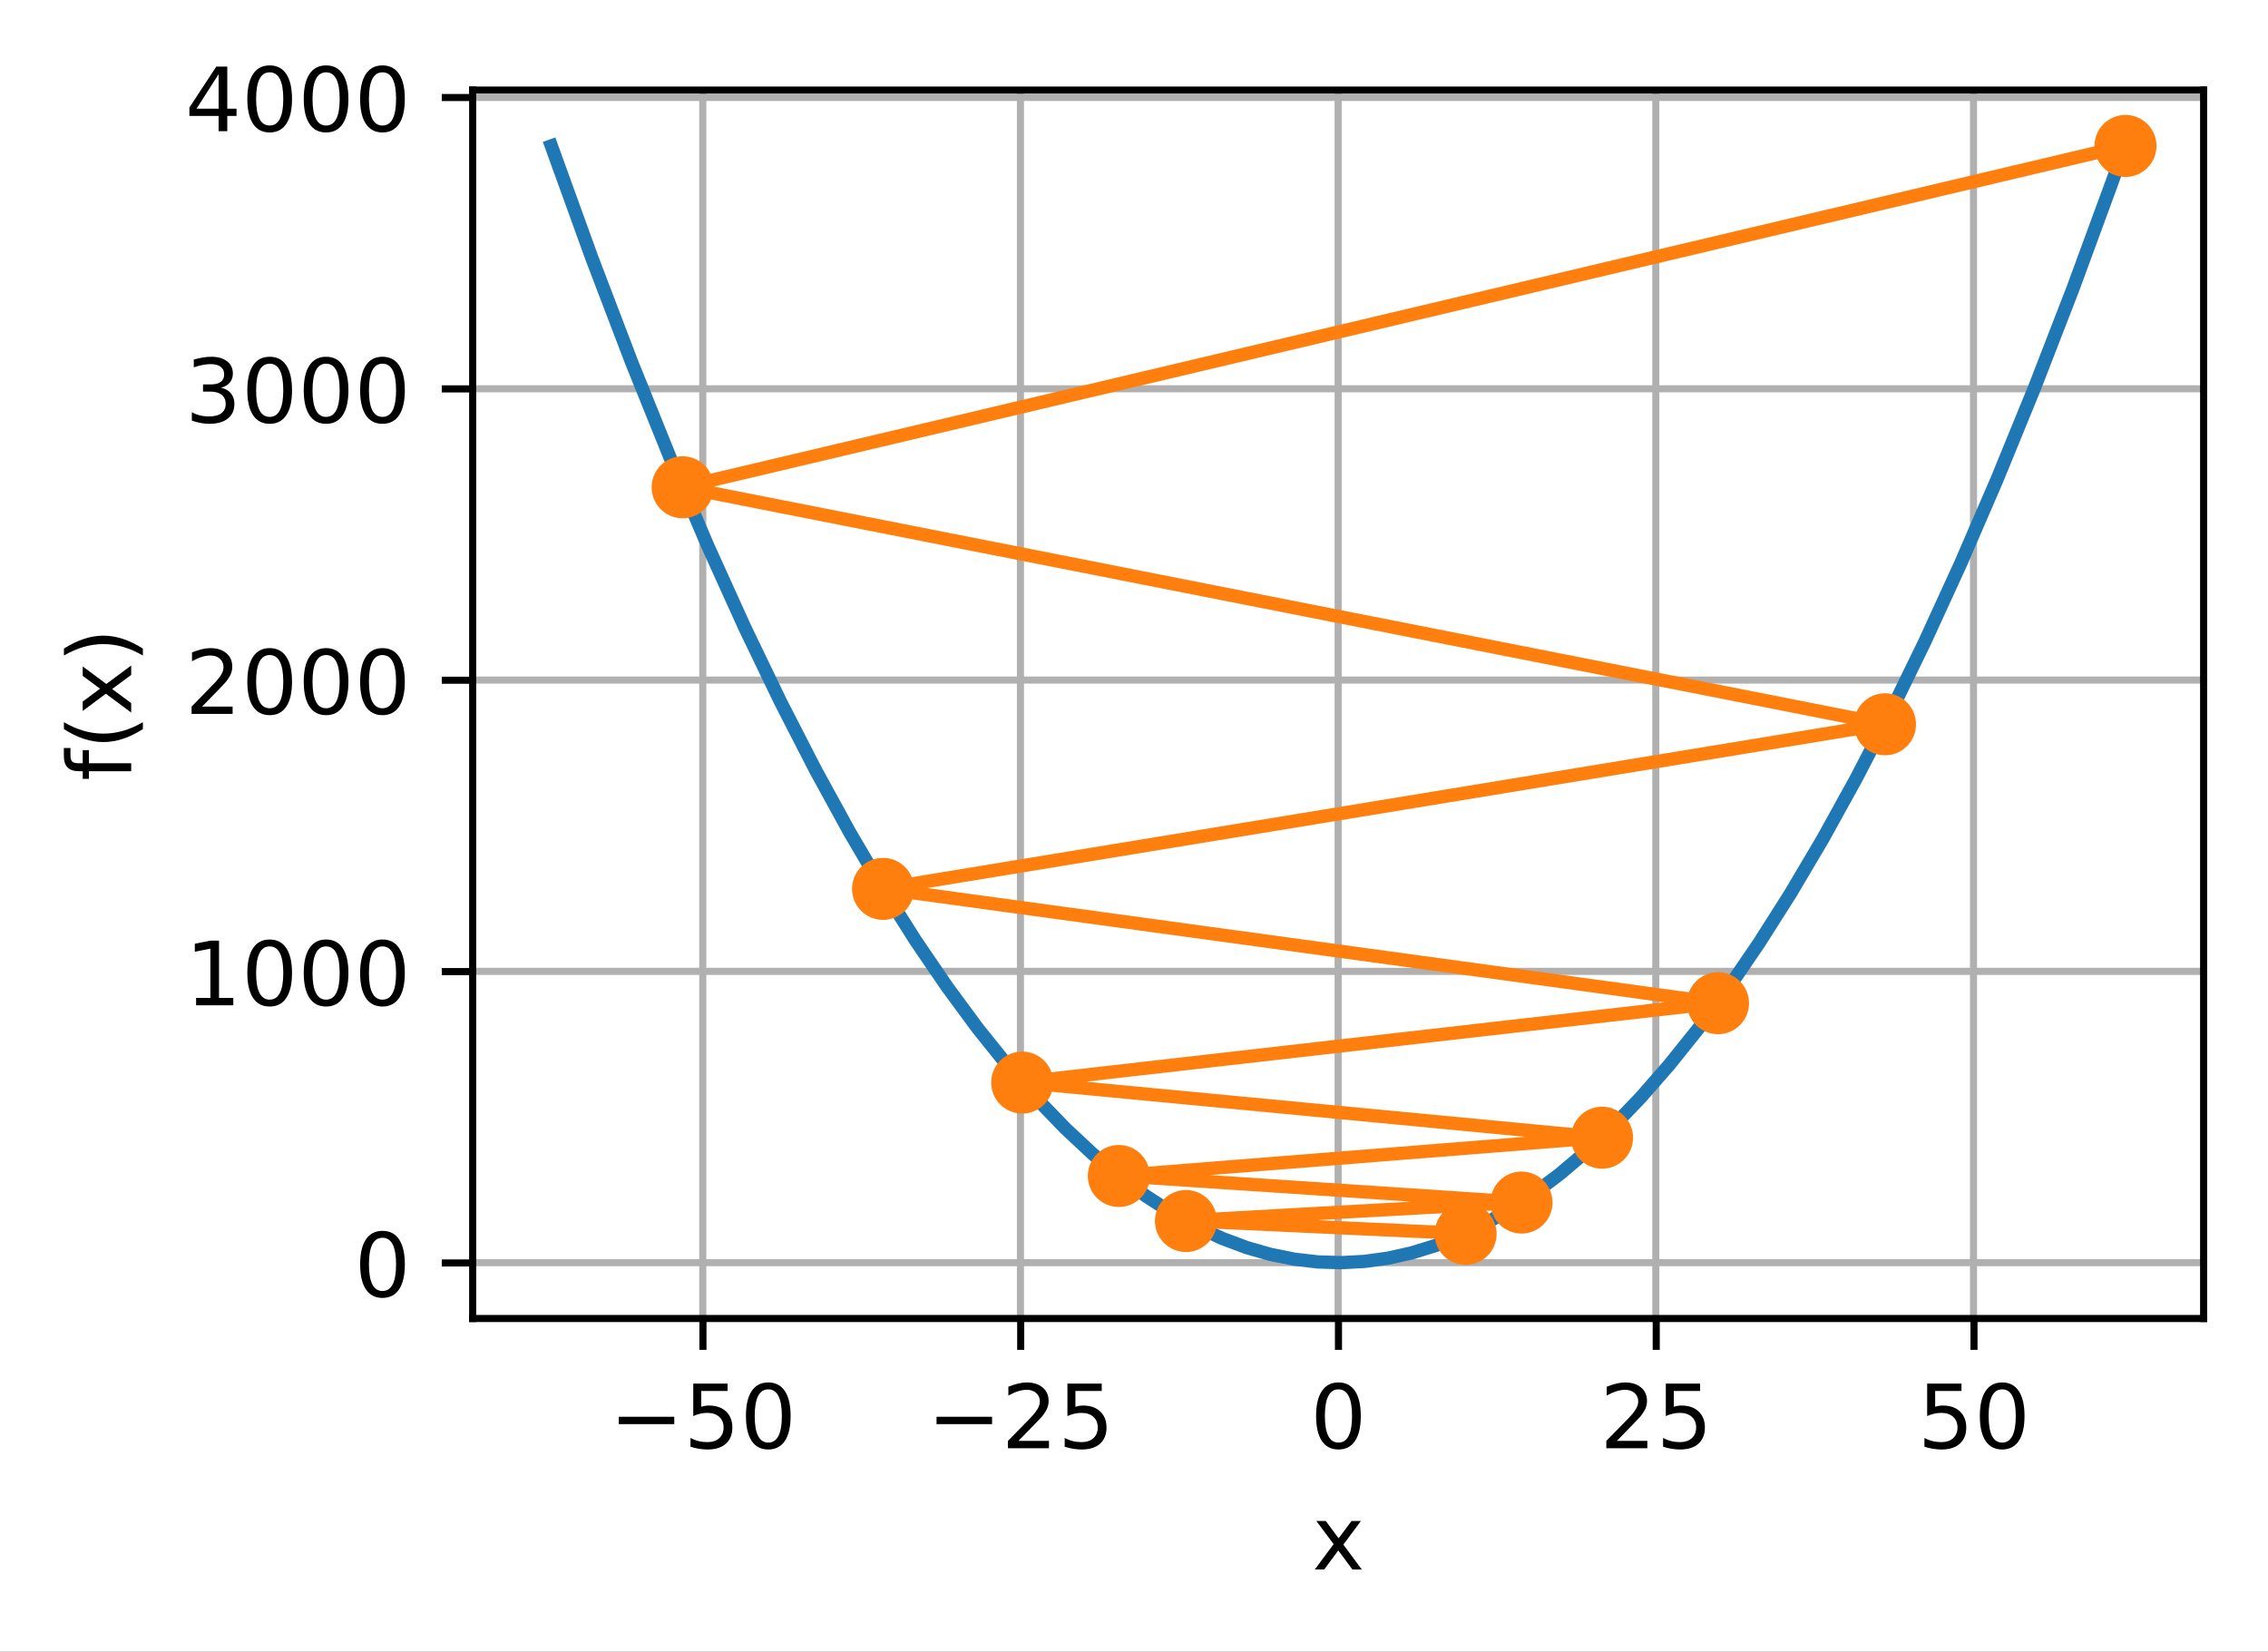 <?xml version="1.0" encoding="UTF-8"?>
<svg xmlns="http://www.w3.org/2000/svg" xmlns:xlink="http://www.w3.org/1999/xlink" width="341.104" height="248.425" viewBox="0 0 341.104 248.425" version="1.1">
<rect x="0" y="0" width="341.104" height="248.425" fill="#333333" stroke="none"/>
<defs>
<clipPath id="clip1">
  <path d="M 104 13.551 L 107 13.551 L 107 198.352 L 104 198.352 Z M 104 13.551 "/>
</clipPath>
<clipPath id="clip2">
  <path d="M 152 13.551 L 155 13.551 L 155 198.352 L 152 198.352 Z M 152 13.551 "/>
</clipPath>
<clipPath id="clip3">
  <path d="M 200 13.551 L 203 13.551 L 203 198.352 L 200 198.352 Z M 200 13.551 "/>
</clipPath>
<clipPath id="clip4">
  <path d="M 248 13.551 L 250 13.551 L 250 198.352 L 248 198.352 Z M 248 13.551 "/>
</clipPath>
<clipPath id="clip5">
  <path d="M 296 13.551 L 298 13.551 L 298 198.352 L 296 198.352 Z M 296 13.551 "/>
</clipPath>
<clipPath id="clip6">
  <path d="M 71.105 189 L 331.504 189 L 331.504 191 L 71.105 191 Z M 71.105 189 "/>
</clipPath>
<clipPath id="clip7">
  <path d="M 71.105 145 L 331.504 145 L 331.504 147 L 71.105 147 Z M 71.105 145 "/>
</clipPath>
<clipPath id="clip8">
  <path d="M 71.105 101 L 331.504 101 L 331.504 104 L 71.105 104 Z M 71.105 101 "/>
</clipPath>
<clipPath id="clip9">
  <path d="M 71.105 57 L 331.504 57 L 331.504 60 L 71.105 60 Z M 71.105 57 "/>
</clipPath>
<clipPath id="clip10">
  <path d="M 71.105 13.551 L 331.504 13.551 L 331.504 16 L 71.105 16 Z M 71.105 13.551 "/>
</clipPath>
</defs>
<g id="surface1">
<path style=" stroke:none;fill-rule:nonzero;fill:rgb(100%,100%,100%);fill-opacity:1;" d="M 0 248.426 L 341.105 248.426 L 341.105 0 L 0 0 Z M 0 248.426 "/>
<path style=" stroke:none;fill-rule:nonzero;fill:rgb(100%,100%,100%);fill-opacity:1;" d="M 71.105 198.352 L 331.504 198.352 L 331.504 13.551 L 71.105 13.551 Z M 71.105 198.352 "/>
<g clip-path="url(#clip1)" clip-rule="nonzero">
<path style="fill:none;stroke-width:0.8;stroke-linecap:square;stroke-linejoin:round;stroke:rgb(69.02%,69.02%,69.02%);stroke-opacity:1;stroke-miterlimit:4;" d="M 79.292 148.764 L 79.292 10.163 " transform="matrix(1.333,0,0,1.333,0,0)"/>
</g>
<path style="fill:none;stroke-width:0.8;stroke-linecap:butt;stroke-linejoin:round;stroke:rgb(0%,0%,0%);stroke-opacity:1;stroke-miterlimit:4;" d="M 0 0.001 L 0 3.499 " transform="matrix(1.333,0,0,1.333,105.722,198.35)"/>
<path style=" stroke:none;fill-rule:nonzero;fill:rgb(0%,0%,0%);fill-opacity:1;" d="M 93.066 213.082 L 101.41 213.082 L 101.41 214.188 L 93.066 214.188 Z M 93.066 213.082 "/>
<path style=" stroke:none;fill-rule:nonzero;fill:rgb(0%,0%,0%);fill-opacity:1;" d="M 104.266 208.094 L 109.426 208.094 L 109.426 209.203 L 105.469 209.203 L 105.469 211.582 C 105.66 211.52 105.848 211.469 106.039 211.438 C 106.23 211.406 106.422 211.391 106.613 211.391 C 107.699 211.391 108.559 211.688 109.191 212.281 C 109.824 212.875 110.145 213.68 110.145 214.695 C 110.145 215.742 109.816 216.555 109.164 217.137 C 108.516 217.715 107.598 218.004 106.41 218.004 C 106.004 218.004 105.586 217.969 105.164 217.902 C 104.742 217.832 104.305 217.727 103.852 217.59 L 103.852 216.266 C 104.242 216.477 104.648 216.637 105.062 216.738 C 105.48 216.844 105.922 216.895 106.383 216.895 C 107.137 216.895 107.73 216.699 108.168 216.305 C 108.605 215.91 108.828 215.375 108.828 214.695 C 108.828 214.02 108.605 213.484 108.168 213.09 C 107.73 212.695 107.137 212.496 106.383 212.496 C 106.035 212.496 105.684 212.535 105.332 212.613 C 104.984 212.691 104.629 212.812 104.266 212.977 Z M 104.266 208.094 "/>
<path style=" stroke:none;fill-rule:nonzero;fill:rgb(0%,0%,0%);fill-opacity:1;" d="M 115.543 208.961 C 114.867 208.961 114.359 209.293 114.02 209.961 C 113.676 210.625 113.508 211.629 113.508 212.965 C 113.508 214.297 113.676 215.297 114.02 215.965 C 114.359 216.629 114.867 216.965 115.543 216.965 C 116.227 216.965 116.738 216.629 117.078 215.965 C 117.418 215.297 117.59 214.297 117.59 212.965 C 117.59 211.629 117.418 210.625 117.078 209.961 C 116.738 209.293 116.227 208.961 115.543 208.961 Z M 115.543 207.918 C 116.637 207.918 117.469 208.352 118.043 209.215 C 118.617 210.074 118.906 211.324 118.906 212.965 C 118.906 214.602 118.617 215.852 118.043 216.715 C 117.469 217.574 116.637 218.004 115.543 218.004 C 114.457 218.004 113.625 217.574 113.051 216.715 C 112.473 215.852 112.188 214.602 112.188 212.965 C 112.188 211.324 112.473 210.074 113.051 209.215 C 113.625 208.352 114.457 207.918 115.543 207.918 Z M 115.543 207.918 "/>
<g clip-path="url(#clip2)" clip-rule="nonzero">
<path style="fill:none;stroke-width:0.8;stroke-linecap:square;stroke-linejoin:round;stroke:rgb(69.02%,69.02%,69.02%);stroke-opacity:1;stroke-miterlimit:4;" d="M 115.134 148.764 L 115.134 10.163 " transform="matrix(1.333,0,0,1.333,0,0)"/>
</g>
<path style="fill:none;stroke-width:0.8;stroke-linecap:butt;stroke-linejoin:round;stroke:rgb(0%,0%,0%);stroke-opacity:1;stroke-miterlimit:4;" d="M -0.001 0.001 L -0.001 3.499 " transform="matrix(1.333,0,0,1.333,153.513,198.35)"/>
<path style=" stroke:none;fill-rule:nonzero;fill:rgb(0%,0%,0%);fill-opacity:1;" d="M 140.855 213.082 L 149.203 213.082 L 149.203 214.188 L 140.855 214.188 Z M 140.855 213.082 "/>
<path style=" stroke:none;fill-rule:nonzero;fill:rgb(0%,0%,0%);fill-opacity:1;" d="M 153.172 216.707 L 157.762 216.707 L 157.762 217.816 L 151.594 217.816 L 151.594 216.707 C 152.09 216.191 152.77 215.5 153.633 214.629 C 154.496 213.758 155.035 213.195 155.258 212.945 C 155.68 212.473 155.973 212.07 156.137 211.746 C 156.305 211.418 156.391 211.094 156.391 210.777 C 156.391 210.262 156.211 209.84 155.848 209.516 C 155.484 209.188 155.012 209.027 154.43 209.027 C 154.016 209.027 153.582 209.098 153.125 209.238 C 152.668 209.383 152.18 209.602 151.656 209.891 L 151.656 208.562 C 152.188 208.352 152.68 208.191 153.141 208.082 C 153.602 207.973 154.023 207.918 154.406 207.918 C 155.41 207.918 156.215 208.172 156.812 208.676 C 157.41 209.18 157.711 209.852 157.711 210.691 C 157.711 211.094 157.637 211.473 157.484 211.828 C 157.336 212.188 157.066 212.609 156.668 213.094 C 156.562 213.219 156.215 213.586 155.633 214.188 C 155.055 214.789 154.234 215.629 153.172 216.707 Z M 153.172 216.707 "/>
<path style=" stroke:none;fill-rule:nonzero;fill:rgb(0%,0%,0%);fill-opacity:1;" d="M 160.539 208.094 L 165.699 208.094 L 165.699 209.203 L 161.742 209.203 L 161.742 211.582 C 161.934 211.52 162.121 211.469 162.312 211.438 C 162.504 211.406 162.695 211.391 162.887 211.391 C 163.973 211.391 164.832 211.688 165.465 212.281 C 166.102 212.875 166.418 213.68 166.418 214.695 C 166.418 215.742 166.09 216.555 165.441 217.137 C 164.789 217.715 163.871 218.004 162.688 218.004 C 162.277 218.004 161.863 217.969 161.438 217.902 C 161.016 217.832 160.578 217.727 160.129 217.59 L 160.129 216.266 C 160.52 216.477 160.922 216.637 161.34 216.738 C 161.754 216.844 162.195 216.895 162.66 216.895 C 163.41 216.895 164.004 216.699 164.441 216.305 C 164.883 215.91 165.102 215.375 165.102 214.695 C 165.102 214.02 164.883 213.484 164.441 213.09 C 164.004 212.695 163.41 212.496 162.66 212.496 C 162.309 212.496 161.957 212.535 161.605 212.613 C 161.258 212.691 160.902 212.812 160.539 212.977 Z M 160.539 208.094 "/>
<g clip-path="url(#clip3)" clip-rule="nonzero">
<path style="fill:none;stroke-width:0.8;stroke-linecap:square;stroke-linejoin:round;stroke:rgb(69.02%,69.02%,69.02%);stroke-opacity:1;stroke-miterlimit:4;" d="M 150.979 148.764 L 150.979 10.163 " transform="matrix(1.333,0,0,1.333,0,0)"/>
</g>
<path style="fill:none;stroke-width:0.8;stroke-linecap:butt;stroke-linejoin:round;stroke:rgb(0%,0%,0%);stroke-opacity:1;stroke-miterlimit:4;" d="M 0 0.001 L 0 3.499 " transform="matrix(1.333,0,0,1.333,201.304,198.35)"/>
<path style=" stroke:none;fill-rule:nonzero;fill:rgb(0%,0%,0%);fill-opacity:1;" d="M 201.301 208.961 C 200.625 208.961 200.113 209.293 199.773 209.961 C 199.434 210.625 199.262 211.629 199.262 212.965 C 199.262 214.297 199.434 215.297 199.773 215.965 C 200.113 216.629 200.625 216.965 201.301 216.965 C 201.98 216.965 202.492 216.629 202.832 215.965 C 203.176 215.297 203.348 214.297 203.348 212.965 C 203.348 211.629 203.176 210.625 202.832 209.961 C 202.492 209.293 201.98 208.961 201.301 208.961 Z M 201.301 207.918 C 202.391 207.918 203.223 208.352 203.797 209.215 C 204.371 210.074 204.66 211.324 204.66 212.965 C 204.66 214.602 204.371 215.852 203.797 216.715 C 203.223 217.574 202.391 218.004 201.301 218.004 C 200.211 218.004 199.379 217.574 198.805 216.715 C 198.23 215.852 197.941 214.602 197.941 212.965 C 197.941 211.324 198.23 210.074 198.805 209.215 C 199.379 208.352 200.211 207.918 201.301 207.918 Z M 201.301 207.918 "/>
<g clip-path="url(#clip4)" clip-rule="nonzero">
<path style="fill:none;stroke-width:0.8;stroke-linecap:square;stroke-linejoin:round;stroke:rgb(69.02%,69.02%,69.02%);stroke-opacity:1;stroke-miterlimit:4;" d="M 186.82 148.764 L 186.82 10.163 " transform="matrix(1.333,0,0,1.333,0,0)"/>
</g>
<path style="fill:none;stroke-width:0.8;stroke-linecap:butt;stroke-linejoin:round;stroke:rgb(0%,0%,0%);stroke-opacity:1;stroke-miterlimit:4;" d="M -0.001 0.001 L -0.001 3.499 " transform="matrix(1.333,0,0,1.333,249.095,198.35)"/>
<path style=" stroke:none;fill-rule:nonzero;fill:rgb(0%,0%,0%);fill-opacity:1;" d="M 243.172 216.707 L 247.758 216.707 L 247.758 217.816 L 241.59 217.816 L 241.59 216.707 C 242.086 216.191 242.766 215.5 243.629 214.629 C 244.492 213.758 245.031 213.195 245.254 212.945 C 245.676 212.473 245.969 212.07 246.133 211.746 C 246.305 211.418 246.387 211.094 246.387 210.777 C 246.387 210.262 246.207 209.84 245.844 209.516 C 245.48 209.188 245.008 209.027 244.426 209.027 C 244.016 209.027 243.578 209.098 243.121 209.238 C 242.664 209.383 242.176 209.602 241.652 209.891 L 241.652 208.562 C 242.184 208.352 242.676 208.191 243.137 208.082 C 243.598 207.973 244.02 207.918 244.402 207.918 C 245.41 207.918 246.211 208.172 246.809 208.676 C 247.41 209.18 247.707 209.852 247.707 210.691 C 247.707 211.094 247.633 211.473 247.484 211.828 C 247.336 212.188 247.062 212.609 246.664 213.094 C 246.559 213.219 246.211 213.586 245.629 214.188 C 245.051 214.789 244.23 215.629 243.172 216.707 Z M 243.172 216.707 "/>
<path style=" stroke:none;fill-rule:nonzero;fill:rgb(0%,0%,0%);fill-opacity:1;" d="M 250.535 208.094 L 255.695 208.094 L 255.695 209.203 L 251.738 209.203 L 251.738 211.582 C 251.93 211.52 252.121 211.469 252.309 211.438 C 252.5 211.406 252.691 211.391 252.883 211.391 C 253.969 211.391 254.828 211.688 255.461 212.281 C 256.098 212.875 256.414 213.68 256.414 214.695 C 256.414 215.742 256.09 216.555 255.438 217.137 C 254.785 217.715 253.867 218.004 252.684 218.004 C 252.273 218.004 251.859 217.969 251.434 217.902 C 251.012 217.832 250.574 217.727 250.125 217.59 L 250.125 216.266 C 250.516 216.477 250.918 216.637 251.336 216.738 C 251.75 216.844 252.191 216.895 252.656 216.895 C 253.406 216.895 254 216.699 254.438 216.305 C 254.879 215.91 255.098 215.375 255.098 214.695 C 255.098 214.02 254.879 213.484 254.438 213.09 C 254 212.695 253.406 212.496 252.656 212.496 C 252.305 212.496 251.953 212.535 251.602 212.613 C 251.254 212.691 250.898 212.812 250.535 212.977 Z M 250.535 208.094 "/>
<g clip-path="url(#clip5)" clip-rule="nonzero">
<path style="fill:none;stroke-width:0.8;stroke-linecap:square;stroke-linejoin:round;stroke:rgb(69.02%,69.02%,69.02%);stroke-opacity:1;stroke-miterlimit:4;" d="M 222.665 148.764 L 222.665 10.163 " transform="matrix(1.333,0,0,1.333,0,0)"/>
</g>
<path style="fill:none;stroke-width:0.8;stroke-linecap:butt;stroke-linejoin:round;stroke:rgb(0%,0%,0%);stroke-opacity:1;stroke-miterlimit:4;" d="M 0 0.001 L 0 3.499 " transform="matrix(1.333,0,0,1.333,296.886,198.35)"/>
<path style=" stroke:none;fill-rule:nonzero;fill:rgb(0%,0%,0%);fill-opacity:1;" d="M 289.844 208.094 L 295.004 208.094 L 295.004 209.203 L 291.047 209.203 L 291.047 211.582 C 291.238 211.52 291.426 211.469 291.617 211.438 C 291.809 211.406 292 211.391 292.191 211.391 C 293.277 211.391 294.137 211.688 294.77 212.281 C 295.402 212.875 295.723 213.68 295.723 214.695 C 295.723 215.742 295.395 216.555 294.746 217.137 C 294.094 217.715 293.176 218.004 291.992 218.004 C 291.582 218.004 291.164 217.969 290.742 217.902 C 290.32 217.832 289.883 217.727 289.434 217.59 L 289.434 216.266 C 289.82 216.477 290.227 216.637 290.641 216.738 C 291.059 216.844 291.5 216.895 291.965 216.895 C 292.715 216.895 293.309 216.699 293.746 216.305 C 294.184 215.91 294.406 215.375 294.406 214.695 C 294.406 214.02 294.184 213.484 293.746 213.09 C 293.309 212.695 292.715 212.496 291.965 212.496 C 291.613 212.496 291.262 212.535 290.91 212.613 C 290.562 212.691 290.207 212.812 289.844 212.977 Z M 289.844 208.094 "/>
<path style=" stroke:none;fill-rule:nonzero;fill:rgb(0%,0%,0%);fill-opacity:1;" d="M 301.125 208.961 C 300.445 208.961 299.938 209.293 299.598 209.961 C 299.258 210.625 299.086 211.629 299.086 212.965 C 299.086 214.297 299.258 215.297 299.598 215.965 C 299.938 216.629 300.445 216.965 301.125 216.965 C 301.805 216.965 302.316 216.629 302.656 215.965 C 303 215.297 303.168 214.297 303.168 212.965 C 303.168 211.629 303 210.625 302.656 209.961 C 302.316 209.293 301.805 208.961 301.125 208.961 Z M 301.125 207.918 C 302.215 207.918 303.047 208.352 303.621 209.215 C 304.195 210.074 304.484 211.324 304.484 212.965 C 304.484 214.602 304.195 215.852 303.621 216.715 C 303.047 217.574 302.215 218.004 301.125 218.004 C 300.035 218.004 299.203 217.574 298.629 216.715 C 298.051 215.852 297.766 214.602 297.766 212.965 C 297.766 211.324 298.051 210.074 298.629 209.215 C 299.203 208.352 300.035 207.918 301.125 207.918 Z M 301.125 207.918 "/>
<path style=" stroke:none;fill-rule:nonzero;fill:rgb(0%,0%,0%);fill-opacity:1;" d="M 204.676 228.762 L 202.039 232.309 L 204.812 236.051 L 203.398 236.051 L 201.277 233.188 L 199.156 236.051 L 197.742 236.051 L 200.574 232.238 L 197.984 228.762 L 199.395 228.762 L 201.328 231.359 L 203.262 228.762 Z M 204.676 228.762 "/>
<g clip-path="url(#clip6)" clip-rule="nonzero">
<path style="fill:none;stroke-width:0.8;stroke-linecap:square;stroke-linejoin:round;stroke:rgb(69.02%,69.02%,69.02%);stroke-opacity:1;stroke-miterlimit:4;" d="M 53.329 142.462 L 248.628 142.462 " transform="matrix(1.333,0,0,1.333,0,0)"/>
</g>
<path style="fill:none;stroke-width:0.8;stroke-linecap:butt;stroke-linejoin:round;stroke:rgb(0%,0%,0%);stroke-opacity:1;stroke-miterlimit:4;" d="M 0.001 -0.001 L -3.5 -0.001 " transform="matrix(1.333,0,0,1.333,71.104,189.95)"/>
<path style=" stroke:none;fill-rule:nonzero;fill:rgb(0%,0%,0%);fill-opacity:1;" d="M 57.523 186.16 C 56.848 186.16 56.34 186.496 55.996 187.16 C 55.656 187.828 55.488 188.828 55.488 190.168 C 55.488 191.496 55.656 192.496 55.996 193.164 C 56.34 193.832 56.848 194.164 57.523 194.164 C 58.207 194.164 58.719 193.832 59.059 193.164 C 59.398 192.496 59.57 191.496 59.57 190.168 C 59.57 188.828 59.398 187.828 59.059 187.16 C 58.719 186.496 58.207 186.16 57.523 186.16 Z M 57.523 185.121 C 58.617 185.121 59.449 185.551 60.023 186.414 C 60.598 187.273 60.887 188.527 60.887 190.168 C 60.887 191.801 60.598 193.051 60.023 193.914 C 59.449 194.773 58.617 195.207 57.523 195.207 C 56.438 195.207 55.605 194.773 55.027 193.914 C 54.453 193.051 54.168 191.801 54.168 190.168 C 54.168 188.527 54.453 187.273 55.027 186.414 C 55.605 185.551 56.438 185.121 57.523 185.121 Z M 57.523 185.121 "/>
<g clip-path="url(#clip7)" clip-rule="nonzero">
<path style="fill:none;stroke-width:0.8;stroke-linecap:square;stroke-linejoin:round;stroke:rgb(69.02%,69.02%,69.02%);stroke-opacity:1;stroke-miterlimit:4;" d="M 53.329 109.597 L 248.628 109.597 " transform="matrix(1.333,0,0,1.333,0,0)"/>
</g>
<path style="fill:none;stroke-width:0.8;stroke-linecap:butt;stroke-linejoin:round;stroke:rgb(0%,0%,0%);stroke-opacity:1;stroke-miterlimit:4;" d="M 0.001 -0 L -3.5 -0 " transform="matrix(1.333,0,0,1.333,71.104,146.129)"/>
<path style=" stroke:none;fill-rule:nonzero;fill:rgb(0%,0%,0%);fill-opacity:1;" d="M 29.492 150.09 L 31.641 150.09 L 31.641 142.672 L 29.301 143.141 L 29.301 141.941 L 31.629 141.473 L 32.941 141.473 L 32.941 150.09 L 35.09 150.09 L 35.09 151.195 L 29.492 151.195 Z M 29.492 150.09 "/>
<path style=" stroke:none;fill-rule:nonzero;fill:rgb(0%,0%,0%);fill-opacity:1;" d="M 40.559 142.34 C 39.883 142.34 39.371 142.676 39.031 143.34 C 38.691 144.008 38.52 145.008 38.52 146.344 C 38.52 147.676 38.691 148.676 39.031 149.344 C 39.371 150.008 39.883 150.344 40.559 150.344 C 41.238 150.344 41.75 150.008 42.09 149.344 C 42.434 148.676 42.605 147.676 42.605 146.344 C 42.605 145.008 42.434 144.008 42.09 143.34 C 41.75 142.676 41.238 142.34 40.559 142.34 Z M 40.559 141.301 C 41.648 141.301 42.48 141.73 43.055 142.594 C 43.633 143.453 43.918 144.703 43.918 146.344 C 43.918 147.98 43.633 149.23 43.055 150.094 C 42.48 150.953 41.648 151.383 40.559 151.383 C 39.469 151.383 38.637 150.953 38.062 150.094 C 37.488 149.23 37.199 147.98 37.199 146.344 C 37.199 144.703 37.488 143.453 38.062 142.594 C 38.637 141.73 39.469 141.301 40.559 141.301 Z M 40.559 141.301 "/>
<path style=" stroke:none;fill-rule:nonzero;fill:rgb(0%,0%,0%);fill-opacity:1;" d="M 49.043 142.34 C 48.363 142.34 47.855 142.676 47.516 143.34 C 47.172 144.008 47.004 145.008 47.004 146.344 C 47.004 147.676 47.172 148.676 47.516 149.344 C 47.855 150.008 48.363 150.344 49.043 150.344 C 49.723 150.344 50.234 150.008 50.574 149.344 C 50.918 148.676 51.086 147.676 51.086 146.344 C 51.086 145.008 50.918 144.008 50.574 143.34 C 50.234 142.676 49.723 142.34 49.043 142.34 Z M 49.043 141.301 C 50.133 141.301 50.965 141.73 51.539 142.594 C 52.113 143.453 52.402 144.703 52.402 146.344 C 52.402 147.98 52.113 149.23 51.539 150.094 C 50.965 150.953 50.133 151.383 49.043 151.383 C 47.953 151.383 47.121 150.953 46.547 150.094 C 45.969 149.23 45.684 147.98 45.684 146.344 C 45.684 144.703 45.969 143.453 46.547 142.594 C 47.121 141.73 47.953 141.301 49.043 141.301 Z M 49.043 141.301 "/>
<path style=" stroke:none;fill-rule:nonzero;fill:rgb(0%,0%,0%);fill-opacity:1;" d="M 57.523 142.34 C 56.848 142.34 56.34 142.676 55.996 143.34 C 55.656 144.008 55.488 145.008 55.488 146.344 C 55.488 147.676 55.656 148.676 55.996 149.344 C 56.34 150.008 56.848 150.344 57.523 150.344 C 58.207 150.344 58.719 150.008 59.059 149.344 C 59.398 148.676 59.57 147.676 59.57 146.344 C 59.57 145.008 59.398 144.008 59.059 143.34 C 58.719 142.676 58.207 142.34 57.523 142.34 Z M 57.523 141.301 C 58.613 141.301 59.445 141.73 60.023 142.594 C 60.598 143.453 60.883 144.703 60.883 146.344 C 60.883 147.98 60.598 149.23 60.023 150.094 C 59.445 150.953 58.613 151.383 57.523 151.383 C 56.434 151.383 55.602 150.953 55.027 150.094 C 54.453 149.23 54.164 147.98 54.164 146.344 C 54.164 144.703 54.453 143.453 55.027 142.594 C 55.602 141.73 56.434 141.301 57.523 141.301 Z M 57.523 141.301 "/>
<g clip-path="url(#clip8)" clip-rule="nonzero">
<path style="fill:none;stroke-width:0.8;stroke-linecap:square;stroke-linejoin:round;stroke:rgb(69.02%,69.02%,69.02%);stroke-opacity:1;stroke-miterlimit:4;" d="M 53.329 76.731 L 248.628 76.731 " transform="matrix(1.333,0,0,1.333,0,0)"/>
</g>
<path style="fill:none;stroke-width:0.8;stroke-linecap:butt;stroke-linejoin:round;stroke:rgb(0%,0%,0%);stroke-opacity:1;stroke-miterlimit:4;" d="M 0.001 0 L -3.5 0 " transform="matrix(1.333,0,0,1.333,71.104,102.308)"/>
<path style=" stroke:none;fill-rule:nonzero;fill:rgb(0%,0%,0%);fill-opacity:1;" d="M 30.395 106.266 L 34.984 106.266 L 34.984 107.375 L 28.816 107.375 L 28.816 106.266 C 29.312 105.75 29.992 105.059 30.855 104.188 C 31.715 103.316 32.258 102.754 32.48 102.504 C 32.898 102.031 33.195 101.629 33.359 101.305 C 33.527 100.977 33.613 100.652 33.613 100.336 C 33.613 99.82 33.43 99.398 33.07 99.074 C 32.707 98.746 32.234 98.586 31.652 98.586 C 31.238 98.586 30.805 98.656 30.348 98.797 C 29.891 98.941 29.398 99.16 28.879 99.449 L 28.879 98.121 C 29.41 97.91 29.902 97.75 30.363 97.641 C 30.824 97.531 31.246 97.477 31.629 97.477 C 32.633 97.477 33.438 97.73 34.035 98.234 C 34.633 98.738 34.934 99.41 34.934 100.25 C 34.934 100.652 34.859 101.031 34.707 101.387 C 34.559 101.746 34.289 102.168 33.891 102.652 C 33.785 102.777 33.438 103.145 32.855 103.746 C 32.277 104.348 31.457 105.188 30.395 106.266 Z M 30.395 106.266 "/>
<path style=" stroke:none;fill-rule:nonzero;fill:rgb(0%,0%,0%);fill-opacity:1;" d="M 40.559 98.52 C 39.883 98.52 39.371 98.852 39.031 99.52 C 38.691 100.184 38.52 101.188 38.52 102.523 C 38.52 103.855 38.691 104.855 39.031 105.523 C 39.371 106.188 39.883 106.523 40.559 106.523 C 41.238 106.523 41.75 106.188 42.09 105.523 C 42.434 104.855 42.605 103.855 42.605 102.523 C 42.605 101.188 42.434 100.184 42.09 99.52 C 41.75 98.852 41.238 98.52 40.559 98.52 Z M 40.559 97.477 C 41.648 97.477 42.48 97.91 43.055 98.773 C 43.633 99.633 43.918 100.883 43.918 102.523 C 43.918 104.16 43.633 105.41 43.055 106.273 C 42.48 107.133 41.648 107.562 40.559 107.562 C 39.469 107.562 38.637 107.133 38.062 106.273 C 37.488 105.41 37.199 104.16 37.199 102.523 C 37.199 100.883 37.488 99.633 38.062 98.773 C 38.637 97.91 39.469 97.477 40.559 97.477 Z M 40.559 97.477 "/>
<path style=" stroke:none;fill-rule:nonzero;fill:rgb(0%,0%,0%);fill-opacity:1;" d="M 49.043 98.52 C 48.363 98.52 47.855 98.852 47.516 99.52 C 47.172 100.184 47.004 101.188 47.004 102.523 C 47.004 103.855 47.172 104.855 47.516 105.523 C 47.855 106.188 48.363 106.523 49.043 106.523 C 49.723 106.523 50.234 106.188 50.574 105.523 C 50.918 104.855 51.086 103.855 51.086 102.523 C 51.086 101.188 50.918 100.184 50.574 99.52 C 50.234 98.852 49.723 98.52 49.043 98.52 Z M 49.043 97.477 C 50.133 97.477 50.965 97.91 51.539 98.773 C 52.113 99.633 52.402 100.883 52.402 102.523 C 52.402 104.16 52.113 105.41 51.539 106.273 C 50.965 107.133 50.133 107.562 49.043 107.562 C 47.953 107.562 47.121 107.133 46.547 106.273 C 45.969 105.41 45.684 104.16 45.684 102.523 C 45.684 100.883 45.969 99.633 46.547 98.773 C 47.121 97.91 47.953 97.477 49.043 97.477 Z M 49.043 97.477 "/>
<path style=" stroke:none;fill-rule:nonzero;fill:rgb(0%,0%,0%);fill-opacity:1;" d="M 57.523 98.52 C 56.848 98.52 56.34 98.852 55.996 99.52 C 55.656 100.184 55.488 101.188 55.488 102.523 C 55.488 103.855 55.656 104.855 55.996 105.523 C 56.34 106.188 56.848 106.523 57.523 106.523 C 58.207 106.523 58.719 106.188 59.059 105.523 C 59.398 104.855 59.57 103.855 59.57 102.523 C 59.57 101.188 59.398 100.184 59.059 99.52 C 58.719 98.852 58.207 98.52 57.523 98.52 Z M 57.523 97.477 C 58.613 97.477 59.445 97.91 60.023 98.773 C 60.598 99.633 60.883 100.883 60.883 102.523 C 60.883 104.16 60.598 105.41 60.023 106.273 C 59.445 107.133 58.613 107.562 57.523 107.562 C 56.434 107.562 55.602 107.133 55.027 106.273 C 54.453 105.41 54.164 104.16 54.164 102.523 C 54.164 100.883 54.453 99.633 55.027 98.773 C 55.602 97.91 56.434 97.477 57.523 97.477 Z M 57.523 97.477 "/>
<g clip-path="url(#clip9)" clip-rule="nonzero">
<path style="fill:none;stroke-width:0.8;stroke-linecap:square;stroke-linejoin:round;stroke:rgb(69.02%,69.02%,69.02%);stroke-opacity:1;stroke-miterlimit:4;" d="M 53.329 43.866 L 248.628 43.866 " transform="matrix(1.333,0,0,1.333,0,0)"/>
</g>
<path style="fill:none;stroke-width:0.8;stroke-linecap:butt;stroke-linejoin:round;stroke:rgb(0%,0%,0%);stroke-opacity:1;stroke-miterlimit:4;" d="M 0.001 0.001 L -3.5 0.001 " transform="matrix(1.333,0,0,1.333,71.104,58.487)"/>
<path style=" stroke:none;fill-rule:nonzero;fill:rgb(0%,0%,0%);fill-opacity:1;" d="M 33.246 58.312 C 33.879 58.445 34.367 58.727 34.723 59.152 C 35.074 59.578 35.254 60.102 35.254 60.727 C 35.254 61.688 34.922 62.43 34.262 62.953 C 33.602 63.48 32.664 63.742 31.449 63.742 C 31.043 63.742 30.625 63.703 30.191 63.621 C 29.758 63.539 29.312 63.418 28.855 63.258 L 28.855 61.988 C 29.219 62.203 29.617 62.363 30.051 62.473 C 30.484 62.578 30.938 62.633 31.414 62.633 C 32.234 62.633 32.863 62.473 33.297 62.145 C 33.727 61.82 33.945 61.348 33.945 60.727 C 33.945 60.152 33.742 59.707 33.34 59.383 C 32.941 59.059 32.383 58.898 31.668 58.898 L 30.535 58.898 L 30.535 57.816 L 31.719 57.816 C 32.363 57.816 32.859 57.688 33.203 57.43 C 33.547 57.172 33.715 56.801 33.715 56.312 C 33.715 55.812 33.539 55.43 33.184 55.164 C 32.832 54.898 32.328 54.762 31.668 54.762 C 31.305 54.762 30.918 54.801 30.508 54.883 C 30.094 54.961 29.641 55.082 29.145 55.242 L 29.145 54.074 C 29.645 53.934 30.113 53.832 30.551 53.762 C 30.984 53.691 31.398 53.656 31.785 53.656 C 32.781 53.656 33.57 53.883 34.152 54.336 C 34.734 54.789 35.023 55.402 35.023 56.176 C 35.023 56.715 34.871 57.168 34.562 57.539 C 34.254 57.91 33.816 58.168 33.246 58.312 Z M 33.246 58.312 "/>
<path style=" stroke:none;fill-rule:nonzero;fill:rgb(0%,0%,0%);fill-opacity:1;" d="M 40.559 54.699 C 39.883 54.699 39.371 55.031 39.031 55.699 C 38.691 56.363 38.52 57.363 38.52 58.703 C 38.52 60.035 38.691 61.035 39.031 61.699 C 39.371 62.367 39.883 62.699 40.559 62.699 C 41.238 62.699 41.75 62.367 42.09 61.699 C 42.434 61.035 42.605 60.035 42.605 58.703 C 42.605 57.363 42.434 56.363 42.09 55.699 C 41.75 55.031 41.238 54.699 40.559 54.699 Z M 40.559 53.656 C 41.648 53.656 42.48 54.086 43.055 54.949 C 43.633 55.812 43.918 57.062 43.918 58.703 C 43.918 60.34 43.633 61.586 43.055 62.449 C 42.48 63.312 41.648 63.742 40.559 63.742 C 39.469 63.742 38.637 63.312 38.062 62.449 C 37.488 61.586 37.199 60.34 37.199 58.703 C 37.199 57.062 37.488 55.812 38.062 54.949 C 38.637 54.086 39.469 53.656 40.559 53.656 Z M 40.559 53.656 "/>
<path style=" stroke:none;fill-rule:nonzero;fill:rgb(0%,0%,0%);fill-opacity:1;" d="M 49.043 54.699 C 48.363 54.699 47.855 55.031 47.516 55.699 C 47.172 56.363 47.004 57.363 47.004 58.703 C 47.004 60.035 47.172 61.035 47.516 61.699 C 47.855 62.367 48.363 62.699 49.043 62.699 C 49.723 62.699 50.234 62.367 50.574 61.699 C 50.918 61.035 51.086 60.035 51.086 58.703 C 51.086 57.363 50.918 56.363 50.574 55.699 C 50.234 55.031 49.723 54.699 49.043 54.699 Z M 49.043 53.656 C 50.133 53.656 50.965 54.086 51.539 54.949 C 52.113 55.812 52.402 57.062 52.402 58.703 C 52.402 60.34 52.113 61.586 51.539 62.449 C 50.965 63.312 50.133 63.742 49.043 63.742 C 47.953 63.742 47.121 63.312 46.547 62.449 C 45.969 61.586 45.684 60.34 45.684 58.703 C 45.684 57.062 45.969 55.812 46.547 54.949 C 47.121 54.086 47.953 53.656 49.043 53.656 Z M 49.043 53.656 "/>
<path style=" stroke:none;fill-rule:nonzero;fill:rgb(0%,0%,0%);fill-opacity:1;" d="M 57.523 54.699 C 56.848 54.699 56.34 55.031 55.996 55.699 C 55.656 56.363 55.488 57.363 55.488 58.703 C 55.488 60.035 55.656 61.035 55.996 61.699 C 56.34 62.367 56.848 62.699 57.523 62.699 C 58.207 62.699 58.719 62.367 59.059 61.699 C 59.398 61.035 59.57 60.035 59.57 58.703 C 59.57 57.363 59.398 56.363 59.059 55.699 C 58.719 55.031 58.207 54.699 57.523 54.699 Z M 57.523 53.656 C 58.613 53.656 59.445 54.086 60.023 54.949 C 60.598 55.812 60.883 57.062 60.883 58.703 C 60.883 60.34 60.598 61.586 60.023 62.449 C 59.445 63.312 58.613 63.742 57.523 63.742 C 56.434 63.742 55.602 63.312 55.027 62.449 C 54.453 61.586 54.164 60.34 54.164 58.703 C 54.164 57.062 54.453 55.812 55.027 54.949 C 55.602 54.086 56.434 53.656 57.523 53.656 Z M 57.523 53.656 "/>
<g clip-path="url(#clip10)" clip-rule="nonzero">
<path style="fill:none;stroke-width:0.8;stroke-linecap:square;stroke-linejoin:round;stroke:rgb(69.02%,69.02%,69.02%);stroke-opacity:1;stroke-miterlimit:4;" d="M 53.329 10.998 L 248.628 10.998 " transform="matrix(1.333,0,0,1.333,0,0)"/>
</g>
<path style="fill:none;stroke-width:0.8;stroke-linecap:butt;stroke-linejoin:round;stroke:rgb(0%,0%,0%);stroke-opacity:1;stroke-miterlimit:4;" d="M 0.001 -0.001 L -3.5 -0.001 " transform="matrix(1.333,0,0,1.333,71.104,14.666)"/>
<path style=" stroke:none;fill-rule:nonzero;fill:rgb(0%,0%,0%);fill-opacity:1;" d="M 32.879 11.156 L 29.555 16.348 L 32.879 16.348 Z M 32.531 10.012 L 34.184 10.012 L 34.184 16.348 L 35.574 16.348 L 35.574 17.441 L 34.184 17.441 L 34.184 19.73 L 32.879 19.73 L 32.879 17.441 L 28.488 17.441 L 28.488 16.172 Z M 32.531 10.012 "/>
<path style=" stroke:none;fill-rule:nonzero;fill:rgb(0%,0%,0%);fill-opacity:1;" d="M 40.559 10.879 C 39.883 10.879 39.371 11.211 39.031 11.879 C 38.691 12.543 38.52 13.543 38.52 14.883 C 38.52 16.215 38.691 17.211 39.031 17.879 C 39.371 18.547 39.883 18.879 40.559 18.879 C 41.238 18.879 41.75 18.547 42.09 17.879 C 42.434 17.211 42.605 16.215 42.605 14.883 C 42.605 13.543 42.434 12.543 42.09 11.879 C 41.75 11.211 41.238 10.879 40.559 10.879 Z M 40.559 9.836 C 41.648 9.836 42.48 10.266 43.055 11.129 C 43.633 11.992 43.918 13.242 43.918 14.883 C 43.918 16.516 43.633 17.766 43.055 18.629 C 42.48 19.492 41.648 19.922 40.559 19.922 C 39.469 19.922 38.637 19.492 38.062 18.629 C 37.488 17.766 37.199 16.516 37.199 14.883 C 37.199 13.242 37.488 11.992 38.062 11.129 C 38.637 10.266 39.469 9.836 40.559 9.836 Z M 40.559 9.836 "/>
<path style=" stroke:none;fill-rule:nonzero;fill:rgb(0%,0%,0%);fill-opacity:1;" d="M 49.043 10.879 C 48.363 10.879 47.855 11.211 47.516 11.879 C 47.172 12.543 47.004 13.543 47.004 14.883 C 47.004 16.215 47.172 17.211 47.516 17.879 C 47.855 18.547 48.363 18.879 49.043 18.879 C 49.723 18.879 50.234 18.547 50.574 17.879 C 50.918 17.211 51.086 16.215 51.086 14.883 C 51.086 13.543 50.918 12.543 50.574 11.879 C 50.234 11.211 49.723 10.879 49.043 10.879 Z M 49.043 9.836 C 50.133 9.836 50.965 10.266 51.539 11.129 C 52.113 11.992 52.402 13.242 52.402 14.883 C 52.402 16.516 52.113 17.766 51.539 18.629 C 50.965 19.492 50.133 19.922 49.043 19.922 C 47.953 19.922 47.121 19.492 46.547 18.629 C 45.969 17.766 45.684 16.516 45.684 14.883 C 45.684 13.242 45.969 11.992 46.547 11.129 C 47.121 10.266 47.953 9.836 49.043 9.836 Z M 49.043 9.836 "/>
<path style=" stroke:none;fill-rule:nonzero;fill:rgb(0%,0%,0%);fill-opacity:1;" d="M 57.523 10.879 C 56.848 10.879 56.34 11.211 55.996 11.879 C 55.656 12.543 55.488 13.543 55.488 14.883 C 55.488 16.215 55.656 17.211 55.996 17.879 C 56.34 18.547 56.848 18.879 57.523 18.879 C 58.207 18.879 58.719 18.547 59.059 17.879 C 59.398 17.211 59.57 16.215 59.57 14.883 C 59.57 13.543 59.398 12.543 59.059 11.879 C 58.719 11.211 58.207 10.879 57.523 10.879 Z M 57.523 9.836 C 58.613 9.836 59.445 10.266 60.023 11.129 C 60.598 11.992 60.883 13.242 60.883 14.883 C 60.883 16.516 60.598 17.766 60.023 18.629 C 59.445 19.492 58.613 19.922 57.523 19.922 C 56.434 19.922 55.602 19.492 55.027 18.629 C 54.453 17.766 54.164 16.516 54.164 14.883 C 54.164 13.242 54.453 11.992 55.027 11.129 C 55.602 10.266 56.434 9.836 57.523 9.836 Z M 57.523 9.836 "/>
<path style=" stroke:none;fill-rule:nonzero;fill:rgb(0%,0%,0%);fill-opacity:1;" d="M 9.602 112.496 L 10.598 112.496 L 10.598 113.645 C 10.598 114.074 10.684 114.371 10.859 114.539 C 11.031 114.707 11.344 114.789 11.797 114.789 L 12.441 114.789 L 12.441 112.816 L 13.371 112.816 L 13.371 114.789 L 19.73 114.789 L 19.73 115.992 L 13.371 115.992 L 13.371 117.141 L 12.441 117.141 L 12.441 115.992 L 11.93 115.992 C 11.121 115.992 10.527 115.805 10.16 115.426 C 9.785 115.047 9.602 114.449 9.602 113.629 Z M 9.602 112.496 "/>
<path style=" stroke:none;fill-rule:nonzero;fill:rgb(0%,0%,0%);fill-opacity:1;" d="M 9.613 108.617 C 10.613 109.199 11.598 109.629 12.578 109.914 C 13.555 110.195 14.543 110.336 15.547 110.336 C 16.547 110.336 17.539 110.195 18.523 109.91 C 19.508 109.625 20.496 109.195 21.488 108.617 L 21.488 109.66 C 20.469 110.309 19.465 110.797 18.48 111.121 C 17.496 111.445 16.52 111.605 15.547 111.605 C 14.578 111.605 13.602 111.445 12.621 111.125 C 11.641 110.801 10.637 110.312 9.613 109.66 Z M 9.613 108.617 "/>
<path style=" stroke:none;fill-rule:nonzero;fill:rgb(0%,0%,0%);fill-opacity:1;" d="M 12.441 100.23 L 15.988 102.867 L 19.73 100.094 L 19.73 101.508 L 16.867 103.629 L 19.73 105.75 L 19.73 107.168 L 15.918 104.332 L 12.441 106.926 L 12.441 105.512 L 15.039 103.578 L 12.441 101.645 Z M 12.441 100.23 "/>
<path style=" stroke:none;fill-rule:nonzero;fill:rgb(0%,0%,0%);fill-opacity:1;" d="M 9.613 98.59 L 9.613 97.547 C 10.637 96.898 11.641 96.41 12.621 96.09 C 13.602 95.766 14.578 95.602 15.547 95.602 C 16.52 95.602 17.496 95.766 18.48 96.09 C 19.465 96.41 20.469 96.898 21.488 97.547 L 21.488 98.59 C 20.496 98.012 19.508 97.582 18.523 97.297 C 17.539 97.012 16.547 96.871 15.547 96.871 C 14.543 96.871 13.555 97.012 12.578 97.297 C 11.598 97.582 10.613 98.012 9.613 98.59 Z M 9.613 98.59 "/>
<path style="fill:none;stroke-width:1.5;stroke-linecap:square;stroke-linejoin:round;stroke:rgb(12.157%,46.667%,70.588%);stroke-opacity:1;stroke-miterlimit:4;" d="M 62.206 16.462 L 66.779 29.112 L 71.253 40.837 L 75.609 51.645 L 79.869 61.617 L 84.026 70.793 L 88.084 79.219 L 92.042 86.927 L 95.883 93.932 L 99.639 100.324 L 103.295 106.11 L 106.852 111.331 L 110.32 116.033 L 113.704 120.249 L 116.988 123.99 L 120.199 127.315 L 123.325 130.236 L 126.366 132.776 L 129.346 134.982 L 132.258 136.86 L 135.111 138.437 L 137.906 139.731 L 140.646 140.757 L 143.355 141.533 L 146.036 142.072 L 148.688 142.38 L 151.327 142.462 L 153.964 142.321 L 156.604 141.958 L 159.255 141.366 L 161.936 140.543 L 164.646 139.477 L 167.399 138.152 L 170.194 136.559 L 173.048 134.675 L 175.957 132.486 L 178.939 129.961 L 181.992 127.084 L 185.118 123.826 L 188.329 120.155 L 191.628 116.042 L 195.012 111.463 L 198.466 106.406 L 202.022 100.805 L 205.664 94.646 L 209.405 87.879 L 213.249 80.464 L 217.178 72.396 L 221.191 63.639 L 225.319 54.097 L 229.55 43.755 L 233.895 32.54 L 238.339 20.438 L 239.745 16.482 " transform="matrix(1.333,0,0,1.333,0,0)"/>
<path style="fill:none;stroke-width:1.5;stroke-linecap:square;stroke-linejoin:round;stroke:rgb(100%,49.804%,5.49%);stroke-opacity:1;stroke-miterlimit:4;" d="M 165.316 139.175 L 133.772 137.73 L 171.624 135.647 L 126.202 132.65 L 180.709 128.332 L 115.304 122.112 L 193.79 113.159 L 99.606 100.266 L 212.625 81.7 L 77.001 54.964 L 239.751 16.462 " transform="matrix(1.333,0,0,1.333,0,0)"/>
<path style="fill-rule:nonzero;fill:rgb(100%,49.804%,5.49%);fill-opacity:1;stroke-width:1;stroke-linecap:butt;stroke-linejoin:round;stroke:rgb(100%,49.804%,5.49%);stroke-opacity:1;stroke-miterlimit:4;" d="M 0.001 2.999 C 0.795 2.999 1.56 2.685 2.122 2.123 C 2.685 1.56 3.001 0.795 3.001 -0.001 C 3.001 -0.795 2.685 -1.56 2.122 -2.123 C 1.56 -2.685 0.795 -3.001 0.001 -3.001 C -0.796 -3.001 -1.558 -2.685 -2.12 -2.123 C -2.683 -1.56 -2.999 -0.795 -2.999 -0.001 C -2.999 0.795 -2.683 1.56 -2.12 2.123 C -1.558 2.685 -0.796 2.999 0.001 2.999 Z M 0.001 2.999 " transform="matrix(1.333,0,0,1.333,220.421,185.568)"/>
<path style="fill-rule:nonzero;fill:rgb(100%,49.804%,5.49%);fill-opacity:1;stroke-width:1;stroke-linecap:butt;stroke-linejoin:round;stroke:rgb(100%,49.804%,5.49%);stroke-opacity:1;stroke-miterlimit:4;" d="M -0.001 3 C 0.796 3 1.558 2.684 2.12 2.121 C 2.683 1.559 2.999 0.794 2.999 0 C 2.999 -0.797 2.683 -1.558 2.12 -2.121 C 1.558 -2.683 0.796 -3 -0.001 -3 C -0.795 -3 -1.56 -2.683 -2.122 -2.121 C -2.685 -1.558 -3.001 -0.797 -3.001 0 C -3.001 0.794 -2.685 1.559 -2.122 2.121 C -1.56 2.684 -0.795 3 -0.001 3 Z M -0.001 3 " transform="matrix(1.333,0,0,1.333,178.365,183.64)"/>
<path style="fill-rule:nonzero;fill:rgb(100%,49.804%,5.49%);fill-opacity:1;stroke-width:1;stroke-linecap:butt;stroke-linejoin:round;stroke:rgb(100%,49.804%,5.49%);stroke-opacity:1;stroke-miterlimit:4;" d="M 0 3 C 0.797 3 1.559 2.683 2.121 2.121 C 2.684 1.558 3 0.797 3 -0 C 3 -0.794 2.684 -1.559 2.121 -2.121 C 1.559 -2.684 0.797 -3 0 -3 C -0.797 -3 -1.558 -2.684 -2.121 -2.121 C -2.683 -1.559 -3 -0.794 -3 -0 C -3 0.797 -2.683 1.558 -2.121 2.121 C -1.558 2.683 -0.797 3 0 3 Z M 0 3 " transform="matrix(1.333,0,0,1.333,228.832,180.864)"/>
<path style="fill-rule:nonzero;fill:rgb(100%,49.804%,5.49%);fill-opacity:1;stroke-width:1;stroke-linecap:butt;stroke-linejoin:round;stroke:rgb(100%,49.804%,5.49%);stroke-opacity:1;stroke-miterlimit:4;" d="M -0.001 3.001 C 0.796 3.001 1.557 2.685 2.12 2.122 C 2.682 1.56 2.999 0.795 2.999 0.001 C 2.999 -0.796 2.682 -1.557 2.12 -2.123 C 1.557 -2.685 0.796 -2.999 -0.001 -2.999 C -0.795 -2.999 -1.56 -2.685 -2.122 -2.123 C -2.685 -1.557 -3.001 -0.796 -3.001 0.001 C -3.001 0.795 -2.685 1.56 -2.122 2.122 C -1.56 2.685 -0.795 3.001 -0.001 3.001 Z M -0.001 3.001 " transform="matrix(1.333,0,0,1.333,168.271,176.866)"/>
<path style="fill-rule:nonzero;fill:rgb(100%,49.804%,5.49%);fill-opacity:1;stroke-width:1;stroke-linecap:butt;stroke-linejoin:round;stroke:rgb(100%,49.804%,5.49%);stroke-opacity:1;stroke-miterlimit:4;" d="M 0.001 3.001 C 0.795 3.001 1.56 2.685 2.122 2.122 C 2.685 1.56 3.001 0.795 3.001 0.001 C 3.001 -0.796 2.685 -1.558 2.122 -2.12 C 1.56 -2.683 0.795 -2.999 0.001 -2.999 C -0.796 -2.999 -1.558 -2.683 -2.12 -2.12 C -2.683 -1.558 -2.999 -0.796 -2.999 0.001 C -2.999 0.795 -2.683 1.56 -2.12 2.122 C -1.558 2.685 -0.796 3.001 0.001 3.001 Z M 0.001 3.001 " transform="matrix(1.333,0,0,1.333,240.944,171.108)"/>
<path style="fill-rule:nonzero;fill:rgb(100%,49.804%,5.49%);fill-opacity:1;stroke-width:1;stroke-linecap:butt;stroke-linejoin:round;stroke:rgb(100%,49.804%,5.49%);stroke-opacity:1;stroke-miterlimit:4;" d="M 0.001 2.999 C 0.795 2.999 1.56 2.683 2.122 2.12 C 2.685 1.558 3.001 0.796 3.001 -0.001 C 3.001 -0.795 2.685 -1.559 2.122 -2.122 C 1.56 -2.684 0.795 -3.001 0.001 -3.001 C -0.796 -3.001 -1.56 -2.684 -2.123 -2.122 C -2.685 -1.559 -2.999 -0.795 -2.999 -0.001 C -2.999 0.796 -2.685 1.558 -2.123 2.12 C -1.56 2.683 -0.796 2.999 0.001 2.999 Z M 0.001 2.999 " transform="matrix(1.333,0,0,1.333,153.736,162.818)"/>
<path style="fill-rule:nonzero;fill:rgb(100%,49.804%,5.49%);fill-opacity:1;stroke-width:1;stroke-linecap:butt;stroke-linejoin:round;stroke:rgb(100%,49.804%,5.49%);stroke-opacity:1;stroke-miterlimit:4;" d="M 0.001 3 C 0.795 3 1.56 2.684 2.122 2.121 C 2.685 1.559 3.001 0.797 3.001 -0 C 3.001 -0.797 2.685 -1.559 2.122 -2.121 C 1.56 -2.684 0.795 -3 0.001 -3 C -0.796 -3 -1.558 -2.684 -2.12 -2.121 C -2.683 -1.559 -2.999 -0.797 -2.999 -0 C -2.999 0.797 -2.683 1.559 -2.12 2.121 C -1.558 2.684 -0.796 3 0.001 3 Z M 0.001 3 " transform="matrix(1.333,0,0,1.333,258.385,150.879)"/>
<path style="fill-rule:nonzero;fill:rgb(100%,49.804%,5.49%);fill-opacity:1;stroke-width:1;stroke-linecap:butt;stroke-linejoin:round;stroke:rgb(100%,49.804%,5.49%);stroke-opacity:1;stroke-miterlimit:4;" d="M 0.001 3 C 0.795 3 1.56 2.684 2.123 2.121 C 2.685 1.559 3.001 0.797 3.001 -0 C 3.001 -0.797 2.685 -1.559 2.123 -2.121 C 1.56 -2.684 0.795 -3 0.001 -3 C -0.795 -3 -1.56 -2.684 -2.123 -2.121 C -2.685 -1.559 -2.999 -0.797 -2.999 -0 C -2.999 0.797 -2.685 1.559 -2.123 2.121 C -1.56 2.684 -0.795 3 0.001 3 Z M 0.001 3 " transform="matrix(1.333,0,0,1.333,132.807,133.688)"/>
<path style="fill-rule:nonzero;fill:rgb(100%,49.804%,5.49%);fill-opacity:1;stroke-width:1;stroke-linecap:butt;stroke-linejoin:round;stroke:rgb(100%,49.804%,5.49%);stroke-opacity:1;stroke-miterlimit:4;" d="M -0.001 3.001 C 0.796 3.001 1.558 2.685 2.12 2.122 C 2.683 1.56 2.999 0.795 2.999 0.001 C 2.999 -0.796 2.683 -1.557 2.12 -2.123 C 1.558 -2.685 0.796 -2.999 -0.001 -2.999 C -0.795 -2.999 -1.559 -2.685 -2.122 -2.123 C -2.684 -1.557 -3.001 -0.796 -3.001 0.001 C -3.001 0.795 -2.684 1.56 -2.122 2.122 C -1.559 2.685 -0.795 3.001 -0.001 3.001 Z M -0.001 3.001 " transform="matrix(1.333,0,0,1.333,283.501,108.932)"/>
<path style="fill-rule:nonzero;fill:rgb(100%,49.804%,5.49%);fill-opacity:1;stroke-width:1;stroke-linecap:butt;stroke-linejoin:round;stroke:rgb(100%,49.804%,5.49%);stroke-opacity:1;stroke-miterlimit:4;" d="M 0 3.001 C 0.797 3.001 1.559 2.685 2.121 2.122 C 2.684 1.56 3 0.795 3 0.001 C 3 -0.796 2.684 -1.558 2.121 -2.12 C 1.559 -2.683 0.797 -2.999 0 -2.999 C -0.797 -2.999 -1.558 -2.683 -2.121 -2.12 C -2.683 -1.558 -3 -0.796 -3 0.001 C -3 0.795 -2.683 1.56 -2.121 2.122 C -1.558 2.685 -0.797 3.001 0 3.001 Z M 0 3.001 " transform="matrix(1.333,0,0,1.333,102.668,73.284)"/>
<path style="fill-rule:nonzero;fill:rgb(100%,49.804%,5.49%);fill-opacity:1;stroke-width:1;stroke-linecap:butt;stroke-linejoin:round;stroke:rgb(100%,49.804%,5.49%);stroke-opacity:1;stroke-miterlimit:4;" d="M 0 2.999 C 0.797 2.999 1.559 2.683 2.121 2.12 C 2.684 1.558 3 0.796 3 -0.001 C 3 -0.795 2.684 -1.56 2.121 -2.122 C 1.559 -2.685 0.797 -3.001 0 -3.001 C -0.797 -3.001 -1.558 -2.685 -2.121 -2.122 C -2.683 -1.56 -3 -0.795 -3 -0.001 C -3 0.796 -2.683 1.558 -2.121 2.12 C -1.558 2.683 -0.797 2.999 0 2.999 Z M 0 2.999 " transform="matrix(1.333,0,0,1.333,319.668,21.95)"/>
<path style="fill:none;stroke-width:0.8;stroke-linecap:square;stroke-linejoin:miter;stroke:rgb(0%,0%,0%);stroke-opacity:1;stroke-miterlimit:4;" d="M 53.329 148.764 L 53.329 10.163 " transform="matrix(1.333,0,0,1.333,0,0)"/>
<path style="fill:none;stroke-width:0.8;stroke-linecap:square;stroke-linejoin:miter;stroke:rgb(0%,0%,0%);stroke-opacity:1;stroke-miterlimit:4;" d="M 248.628 148.764 L 248.628 10.163 " transform="matrix(1.333,0,0,1.333,0,0)"/>
<path style="fill:none;stroke-width:0.8;stroke-linecap:square;stroke-linejoin:miter;stroke:rgb(0%,0%,0%);stroke-opacity:1;stroke-miterlimit:4;" d="M 53.329 148.764 L 248.628 148.764 " transform="matrix(1.333,0,0,1.333,0,0)"/>
<path style="fill:none;stroke-width:0.8;stroke-linecap:square;stroke-linejoin:miter;stroke:rgb(0%,0%,0%);stroke-opacity:1;stroke-miterlimit:4;" d="M 53.329 10.163 L 248.628 10.163 " transform="matrix(1.333,0,0,1.333,0,0)"/>
</g>
</svg>
